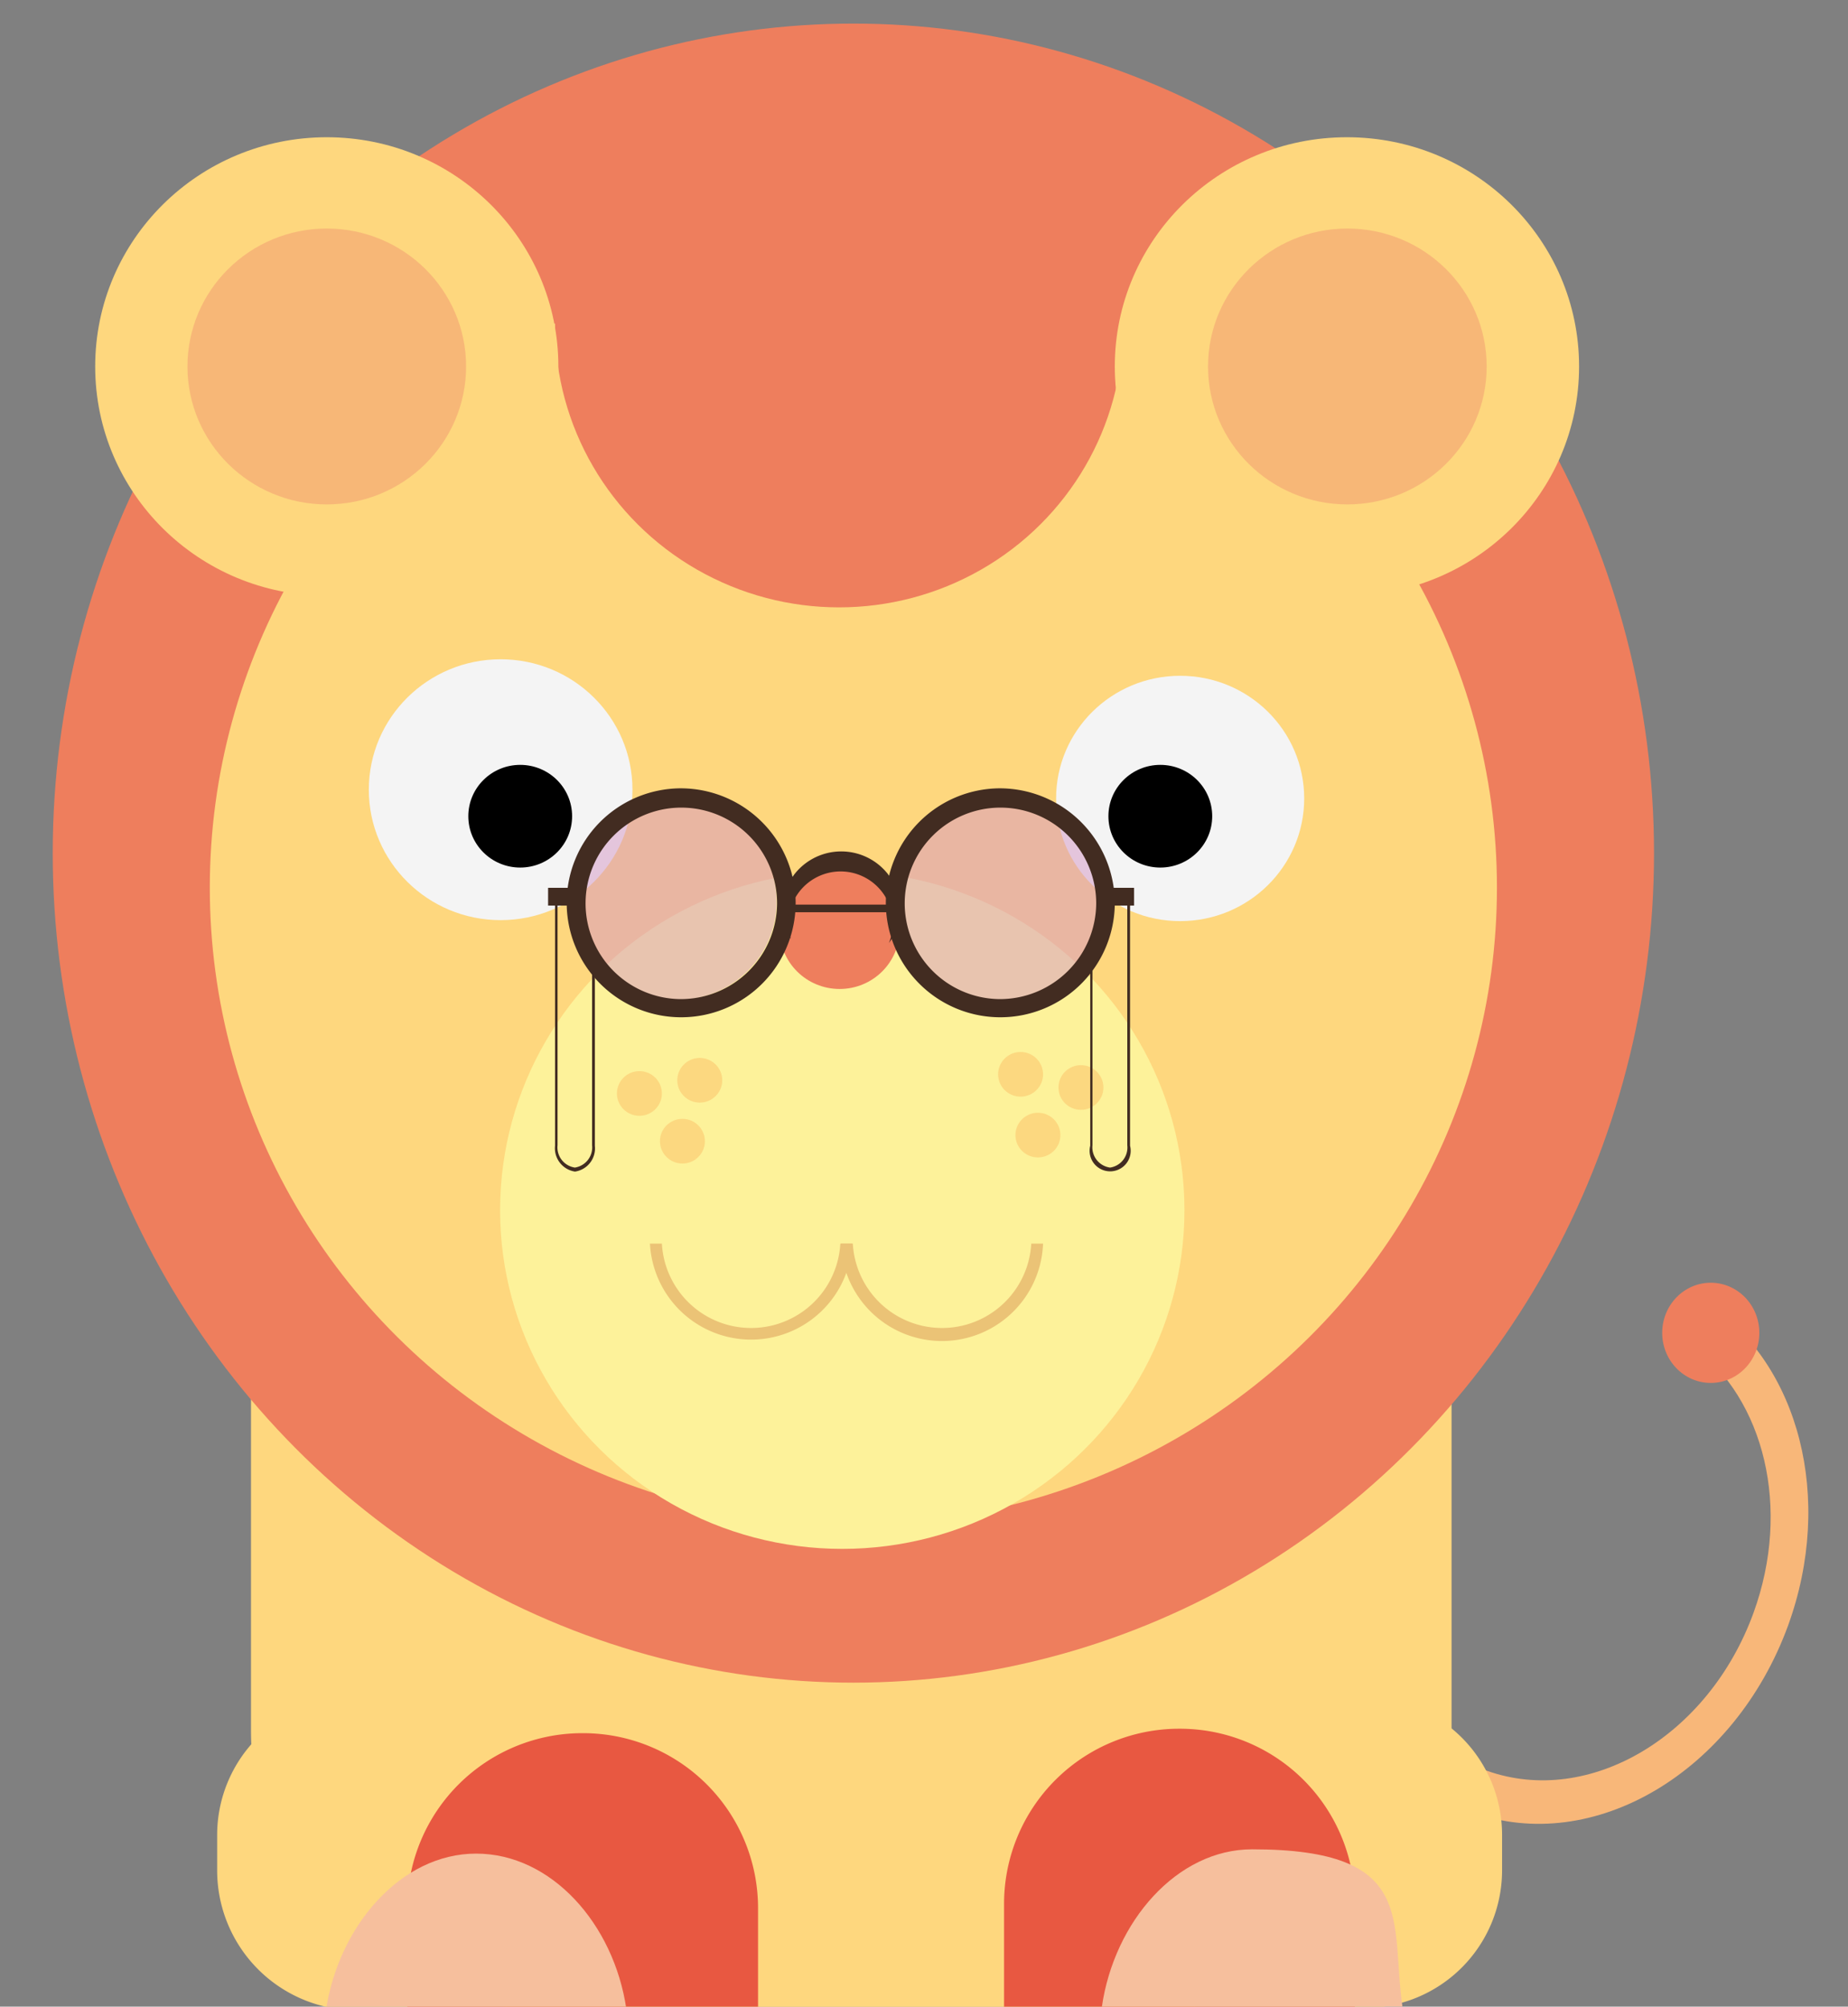 <svg id="Livello_1" data-name="Livello 1" xmlns="http://www.w3.org/2000/svg" viewBox="0 0 133.18 144.61">
  <rect x="0" y="0" width="133.18" height="144.61" fill="#808080" stroke="none"/>
  <defs>
    <style>
      .cls-1 {
        fill: #f8b779;
      }

      .cls-2 {
        fill: #fed77e;
      }

      .cls-3 {
        fill: #ee7e5d;
      }

      .cls-4 {
        fill: #fdf29a;
      }

      .cls-5 {
        fill: #f4f4f4;
      }

      .cls-6 {
        fill: #f7b777;
      }

      .cls-7 {
        fill: #d498c4;
        opacity: 0.51;
      }

      .cls-8 {
        fill: #fcd880;
      }

      .cls-9 {
        fill: #ebc376;
      }

      .cls-10 {
        fill: #422c21;
      }

      .cls-11 {
        fill: #e85841;
      }

      .cls-12 {
        fill: #f6bf9d;
      }
    </style>
  </defs>
  <title>Tavola disegno 1</title>
  <g>
    <path class="cls-1" d="M128.86,117.15c3.34-9.2.76-18.8-5.73-23.17L122,97c5.14,3.83,7.11,11.69,4.37,19.23-3.24,8.91-11.84,14-19.21,11.38-6.2-2.21-9.55-9.17-8.53-16.63l-2.54-.91c-1.57,9.15,2.41,17.83,10,20.53C114.83,133.75,125,127.71,128.86,117.15Z"/>
    <path class="cls-2" d="M98.36,122.32H25.55a9.92,9.92,0,0,0-9.9,9.87v2.63a10.08,10.08,0,0,0,9.9,10.05l72.81-.17a9.92,9.92,0,0,0,9.89-9.88v-2.63A9.91,9.91,0,0,0,98.36,122.32Z"/>
    <path class="cls-2" d="M38.1,63.09H84.61a20,20,0,0,1,20,20v41.57a20,20,0,0,1-20,20H38a19.91,19.91,0,0,1-19.91-19.91V83.11a20,20,0,0,1,20-20Z"/>
    <ellipse class="cls-3" cx="61.5" cy="61.48" rx="57.7" ry="59.78"/>
    <ellipse class="cls-2" cx="61.5" cy="63.97" rx="46.38" ry="45.89"/>
    <ellipse class="cls-4" cx="60.7" cy="87.21" rx="24.66" ry="24.41"/>
    <ellipse class="cls-3" cx="60.47" cy="23.47" rx="20.47" ry="20.3"/>
    <ellipse class="cls-5" cx="36.08" cy="56.91" rx="9.5" ry="9.4"/>
    <ellipse cx="37.49" cy="58.82" rx="3.74" ry="3.7"/>
    <ellipse class="cls-5" cx="85.05" cy="57.54" rx="8.94" ry="8.84"/>
    <ellipse cx="83.62" cy="58.82" rx="3.74" ry="3.7"/>
    <ellipse class="cls-2" cx="23.55" cy="26.41" rx="16.69" ry="16.52"/>
    <ellipse class="cls-6" cx="23.55" cy="26.41" rx="10.04" ry="9.94"/>
    <ellipse class="cls-2" cx="97.07" cy="26.41" rx="16.73" ry="16.52"/>
    <ellipse class="cls-6" cx="97.1" cy="26.41" rx="10.04" ry="9.94"/>
    <ellipse class="cls-7" cx="48.84" cy="64.99" rx="7.13" ry="7.06"/>
    <ellipse class="cls-7" cx="72.21" cy="64.99" rx="7.13" ry="7.06"/>
    <ellipse class="cls-3" cx="60.51" cy="67" rx="4.32" ry="4.27"/>
    <ellipse class="cls-8" cx="74.8" cy="81.8" rx="1.62" ry="1.61"/>
    <ellipse class="cls-8" cx="77.9" cy="78.37" rx="1.62" ry="1.61"/>
    <ellipse class="cls-8" cx="73.55" cy="77.42" rx="1.62" ry="1.61"/>
    <g>
      <path class="cls-9" d="M60.56,89.62a6.44,6.44,0,0,1-12.86,0h-.86a7.3,7.3,0,0,0,14.58,0Z"/>
      <path class="cls-9" d="M74.32,89.62a6.44,6.44,0,0,1-12.86,0H60.6a7.29,7.29,0,0,0,14.57,0Z"/>
    </g>
    <ellipse class="cls-8" cx="49.18" cy="82.24" rx="1.62" ry="1.61"/>
    <ellipse class="cls-8" cx="46.08" cy="78.8" rx="1.62" ry="1.61"/>
    <ellipse class="cls-8" cx="50.43" cy="77.85" rx="1.62" ry="1.61"/>
    <g>
      <path class="cls-10" d="M49,56.81a8.25,8.25,0,1,0,8.34,8.25A8.29,8.29,0,0,0,49,56.81ZM49,72a6.9,6.9,0,1,1,7-6.9A6.94,6.94,0,0,1,49,72Z"/>
      <path class="cls-10" d="M72,56.81a8.25,8.25,0,1,0,8.34,8.25A8.3,8.3,0,0,0,72,56.81ZM72,72a6.9,6.9,0,1,1,7-6.9A6.94,6.94,0,0,1,72,72Z"/>
      <path class="cls-10" d="M56.82,66.56a3.76,3.76,0,0,1,7.52,0,3.64,3.64,0,0,1-.28,1.4,4.2,4.2,0,0,0,.84-2.53,4.28,4.28,0,0,0-8.55,0A4.12,4.12,0,0,0,57,67.66,3.67,3.67,0,0,1,56.82,66.56Z"/>
      <rect class="cls-10" x="57.11" y="65.19" width="7.08" height="0.55"/>
      <rect class="cls-10" x="39.5" y="63.98" width="1.93" height="1.28"/>
      <rect class="cls-10" x="79.8" y="63.98" width="1.93" height="1.28"/>
      <path class="cls-10" d="M42.67,69.53v13a1.47,1.47,0,0,1-1.24,1.61h0a1.47,1.47,0,0,1-1.25-1.61v-13h0V64.65H40V82.57a1.7,1.7,0,0,0,1.44,1.86,1.69,1.69,0,0,0,1.43-1.86v-13Z"/>
      <path class="cls-10" d="M78.73,69.53v13A1.47,1.47,0,0,0,80,84.14h0a1.46,1.46,0,0,0,1.24-1.61v-13h0V64.65h.2V82.57a1.48,1.48,0,1,1-2.87,0v-13Z"/>
    </g>
    <path class="cls-11" d="M54.63,144.78v-7.37A12.61,12.61,0,0,0,42,124.9h0a12.62,12.62,0,0,0-12.65,12.51v7.37Z"/>
    <path class="cls-12" d="M45.14,144.78c-.9-6.13-5.4-11.2-10.83-11.2s-9.94,5.24-10.83,11.36Z"/>
    <path class="cls-11" d="M72.36,144.61v-7.52A12.62,12.62,0,0,1,85,124.58h0a12.61,12.61,0,0,1,12.64,12.51v7.52Z"/>
    <path class="cls-12" d="M79.41,144.61c.89-6.13,5.4-11.34,10.83-11.34,12,0,9.94,5.21,10.83,11.34Z"/>
    <ellipse class="cls-3" cx="123.29" cy="96.05" rx="3.5" ry="3.61"/>
  </g>
</svg>
